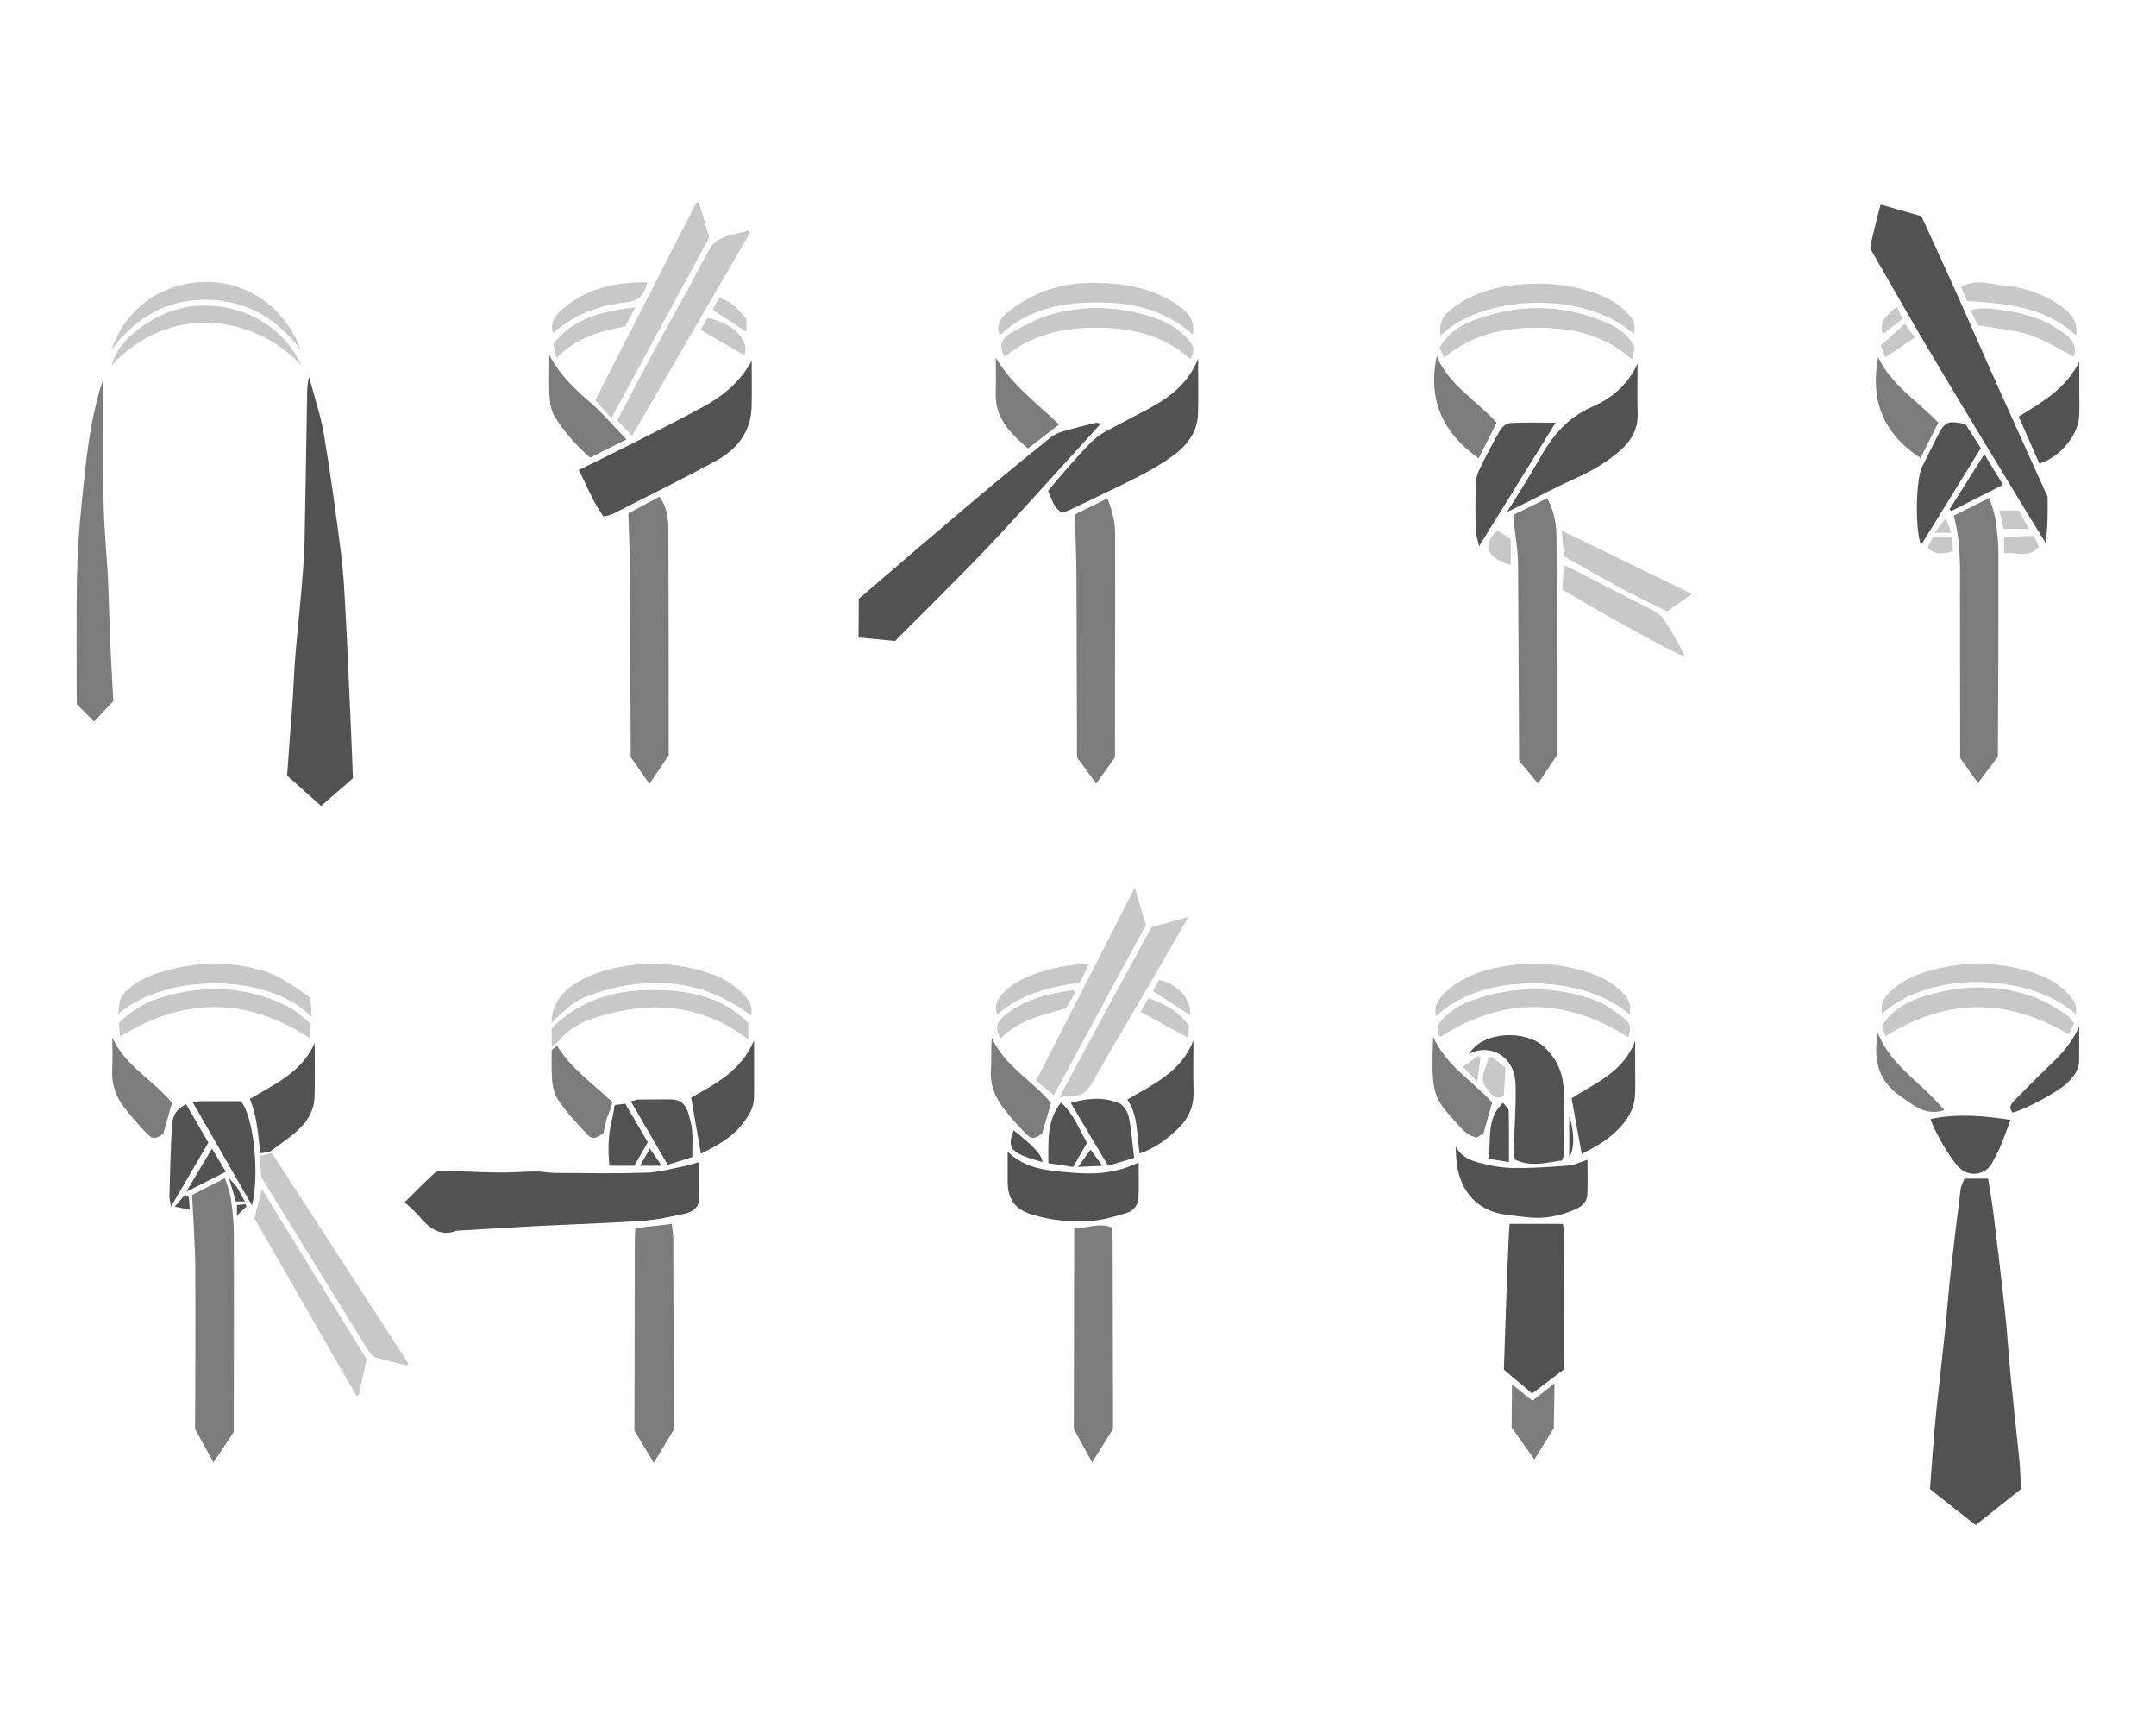 <?xml version="1.0" encoding="utf-8"?>
<!-- Generator: Adobe Illustrator 16.0.0, SVG Export Plug-In . SVG Version: 6.00 Build 0)  -->
<!DOCTYPE svg PUBLIC "-//W3C//DTD SVG 1.1//EN" "http://www.w3.org/Graphics/SVG/1.1/DTD/svg11.dtd">
<svg version="1.1" id="Ebene_1" xmlns="http://www.w3.org/2000/svg" xmlns:xlink="http://www.w3.org/1999/xlink" x="0px" y="0px"
	 width="1028.817px" height="824.016px" viewBox="0 0 1028.817 824.016" enable-background="new 0 0 1028.817 824.016"
	 xml:space="preserve">
<g>
	<g>
		<path fill="#525252" d="M942.756,727.569l-21.791-17.201c0,0,1.877-26.623,3.01-37.258c1.396-13.064,2.916-26.115,4.281-39.178
			c0.916-8.777,1.543-17.588,2.512-26.359c1.496-13.436,3.137-26.855,4.83-40.266c0.197-1.611,1.082-3.141,1.76-5.018
			c3.637,0,7.107,0,11.35,0c0.914,5.932,1.936,11.604,2.635,17.314c1.934,15.832,3.854,31.674,5.561,47.533
			c1.031,9.521,1.547,19.1,2.475,28.627c1.33,13.637,2.813,27.254,4.248,40.881c0.395,3.734,0.752,13.73,0.752,13.73
			L942.756,727.569z"/>
		<path fill="#525252" d="M153.221,384.48l-16.2-14.492c0,0,0.87-12.767,1.338-19.118c0.414-5.625,0.934-11.244,1.303-16.872
			c0.458-6.943,0.673-13.907,1.249-20.84c0.95-11.418,2.182-22.813,3.146-34.229c0.586-6.933,1.12-13.885,1.272-20.837
			c0.499-22.808,0.816-45.614,1.188-68.422c0.054-3.198,0.007-6.404,0.974-9.828c2.394,9.073,5.477,18.027,7.041,27.239
			c3.173,18.699,5.731,37.514,8.124,56.336c1.232,9.678,1.733,19.466,2.26,29.222c0.894,16.531,1.536,33.079,2.305,49.617
			c0.715,15.513,1.181,29.024,1.181,29.024L153.221,384.48z"/>
		<path fill="#525252" d="M897.452,97.574c6.74,1.931,13.166,3.77,19.418,5.562c5.926,12.975,11.693,25.426,17.313,37.94
			c5.313,11.837,10.42,23.766,15.725,35.607c8.764,19.57,17.617,39.102,26.422,58.653c0.311,0.685,0.775,1.402,0.781,2.107
			c0.061,7.083,0.037,14.167-0.975,21.5c-3.771-6.11-7.582-12.194-11.299-18.337c-13.543-22.359-27.164-44.668-40.537-67.131
			c-10.479-17.61-20.678-35.393-30.852-53.182c-0.441-0.774-0.986-2.69-0.986-2.69S895.581,103.677,897.452,97.574z"/>
		<path fill="#525252" d="M333.692,554.377c0,6.576,0.195,12.197-0.065,17.795c-0.184,3.982-3.295,6.025-6.677,6.764
			c-6.766,1.48-13.61,3.016-20.492,3.484c-16.696,1.139-33.432,1.623-50.148,2.48c-12.573,0.641-25.137,1.453-37.705,2.188
			c-0.186,0.01-0.396-0.047-0.562,0.02c-8.255,3.1-13.446-1.443-18.291-7.17c-1.806-2.135-4.029-3.918-6.649-6.416
			c4.887-4.82,9.445-9.486,14.243-13.898c0.952-0.875,2.815-1.105,4.245-1.076c8.838,0.207,17.667,0.709,26.5,0.822
			c5.934,0.07,11.87-0.465,17.806-0.502c2.975-0.021,5.955,0.672,8.93,0.689c14.53,0.08,29.069,0.35,43.582-0.111
			c6.105-0.197,12.168-1.99,18.236-3.152C328.64,555.913,330.576,555.239,333.692,554.377z"/>
		<path fill="#525252" d="M525.381,202c-12.635,13.899-25.113,27.646-37.625,41.369c-4.821,5.289-9.678,10.545-14.566,15.771
			c-11.583,12.382-46.133,46.635-46.133,46.635l-17.39-1.64l0.12-18.438c0,0,45.362-39.093,66.812-56.835
			c8.265-6.834,16.548-13.639,24.935-20.318c1.563-1.246,3.575-2.104,5.52-2.681c5.047-1.496,10.16-2.787,15.275-4.031
			C523.313,201.594,524.44,201.935,525.381,202z"/>
		<path fill="#7C7C7C" d="M263.391,514.09c0.184,3.627,0.988,7.746,2.97,10.648c3.902,5.711,8.646,10.891,13.387,15.961
			c2.874,3.076,4.161,2.783,8.199-0.143c0.48-2.195,1.444-6.594,1.444-6.594s3.222-7.805,2.714-8.289
			c-8.947-8.551-19.45-15.648-26.329-26.867l-2.517,2.146C263.212,505.333,263.167,509.721,263.391,514.09z"/>
		<path fill="#C8C8C8" d="M310.74,472.29c-17.067,0.043-32.775,4.543-45.786,16.516l-1.759,2.064
			c0.075,2.643,0.106,5.287,0.085,7.938c-0.007,0.717,3.154-1.871,3.673-2.52c4.826-6.012,11.475-9.135,18.398-11.248
			c25.188-7.689,49.3-6.26,71.713,10.824c0-2.969,0-5.105,0-7.869C344.445,475.108,328.184,472.247,310.74,472.29z"/>
		<path fill="#C8C8C8" d="M355.458,475.122c-4.556-5.01-10.094-8.527-16.425-10.674c-14.368-4.867-29.013-5.969-43.968-2.973
			c-7.851,1.566-15.29,3.975-21.889,8.637c-6.284,4.439-9.953,10.1-9.979,17.949l1.924-2.047c6.211-5.912,9.711-8.891,16.129-11.182
			c27.202-9.727,53.229-8.33,77.164,9.602C359.271,480.67,357.883,477.792,355.458,475.122z"/>
		<path fill="#7C7C7C" d="M943.874,373.533l-8.51-11.94c0,0-0.084-52.002-0.09-75.965c0-13.151,0.654-26.343-2.963-39.617
			c5.678-2.836,10.986-5.489,17.035-8.512c1.115,3.909,2.371,7.035,2.848,10.271c0.766,5.195,1.393,10.466,1.416,15.706
			c0.131,30.564-0.254,97.526-0.254,97.526L943.874,373.533z"/>
		<path fill="#7C7C7C" d="M523.073,373.782l-9.134-12.509c0,0-0.173-58.9-0.273-87.025c-0.031-9.177-0.492-18.354-0.79-28.785
			c4.313-2.135,9.758-4.831,15.565-7.705c2.406,6.11,3.703,11.447,3.691,17.176c-0.068,34.167-0.104,106.339-0.104,106.339
			L523.073,373.782z"/>
		<path fill="#7C7C7C" d="M733.92,373.801l-9.02-10.934c0,0-0.301-64.255-0.504-94.083c-0.045-6.341-1.277-12.669-1.91-19.01
			c-0.129-1.282-0.021-2.589-0.021-4.304c5.107-2.502,10.287-5.042,15.873-7.78c3.438,6.291,4.342,12.73,4.395,18.949
			c0.285,34.544,0.217,103.641,0.217,103.641L733.92,373.801z"/>
		<path fill="#7C7C7C" d="M101.856,697.653l-8.777-15.992c0,0,0.336-51.316,0.113-76.971c-0.099-11.238-0.962-22.471-1.521-34.662
			c4.412-2.238,9.689-4.92,15.694-7.963c1.124,3.805,2.375,6.738,2.808,9.787c0.757,5.391,1.399,10.848,1.423,16.271
			c0.132,30.375-0.059,95.037-0.059,95.037L101.856,697.653z"/>
		<path fill="#7C7C7C" d="M309.908,373.935l-8.944-12.759c0,0-0.25-59.097-0.353-86.813c-0.033-9.551-0.482-19.102-0.764-29.464
			c4.389-2.349,9.468-5.068,14.854-7.951c3.559,4.889,4.196,10.205,4.222,15.289c0.202,36.012,0.19,108.042,0.19,108.042
			L309.908,373.935z"/>
		<path fill="#525252" d="M358.692,172.141c0,7.343,0.179,14.692-0.038,22.032c-0.355,11.94-7.037,20.224-16.903,25.612
			c-16.343,8.918-33.083,17.107-49.685,25.543c-1.101,0.562-2.46,0.621-4.104,1.009c-5.05-6.788-7.815-14.567-11.79-22.086
			c9.177-4.544,18.067-8.855,26.872-13.328c10.892-5.536,21.823-11.009,32.533-16.882
			C345.099,188.823,353.325,182.071,358.692,172.141z"/>
		<path fill="#C8C8C8" d="M129.822,550.176c-2.161,0-3.118,1.092-5.785,1.092c0.148,3.66,0.272,6.225,0.611,9.842
			c0.125,0.352,0.19,0.748,0.383,1.059c16.868,27.385,33.73,54.773,50.67,82.107c0.837,1.346,2.206,2.826,3.631,3.264
			c4.922,1.521,9.979,2.602,14.986,3.854c0.186-0.307,0.372-0.615,0.56-0.922C173.265,617.155,151.647,583.833,129.822,550.176z"/>
		<path fill="#525252" d="M129.159,549.157c3.899-2.889,7.086-5.164,10.167-7.563c6.012-4.689,10.529-10.428,10.779-18.373
			c0.275-8.564,0.063-17.148,0.063-25.725c-6.019,14.045-19.177,19.742-30.993,26.74c4.007,8.48,4.861,25.939,4.861,25.939
			S129.38,549.5,129.159,549.157z"/>
		<path fill="#525252" d="M720.385,583.842c7.799,0,16.904,0,25.404,0c0.105,0.859,0.463,2.449,0.467,4.045
			c0.035,19.609-0.092,65.504-0.092,65.504l-15.043,11.373l-13.498-11.379C717.625,653.385,719.715,588.028,720.385,583.842z"/>
		<path fill="#7C7C7C" d="M311.996,697.823l-9.257-15.33c0,0,0.167-61.439,0.179-92.158c0.002-1.295,0.141-2.584,0.247-4.451
			c5.647-0.645,11.162-1.273,17.43-1.988c0.271,2.822,0.682,5.141,0.687,7.465c0.045,29.783,0.254,90.678,0.254,90.678
			L311.996,697.823z"/>
		<path fill="#7C7C7C" d="M521.161,697.649l-8.771-16.008c0,0,0.18-59.258,0.18-88.881c0-2.195,0-4.395,0-6.953
			c6.359,0.313,11.746-2.719,17.921-0.229c0.154,2.295,0.451,4.676,0.453,7.061c0.033,28.871,0.186,88.998,0.186,88.998
			L521.161,697.649z"/>
		<path fill="#7C7C7C" d="M36.63,335.952c0,0-0.256-40.494,0.099-60.678c0.204-11.644,1.039-23.309,2.222-34.899
			c2.022-19.816,3.704-39.725,10.376-59.803c0,20.247-0.251,39.509,0.094,58.761c0.211,11.834,1.335,23.65,2.053,35.476
			c0.033,0.567,0.073,1.133,0.089,1.698c0.396,11.105,0.734,22.216,1.2,33.316c0.254,6.011,1.329,24.617,1.329,24.617l-9.195,9.825
			L36.63,335.952z"/>
		<path fill="#525252" d="M571.739,171.118c0,9.349,0.141,17.592-0.037,25.833c-0.189,8.812-4.918,15.327-11.697,20.261
			c-4.982,3.631-10.336,6.862-15.834,9.668c-11.051,5.647-22.307,10.889-33.488,16.275c-1.169,0.564-2.423,0.955-3.707,1.454
			c-4.267-2.131-4.972-6.39-6.837-10.463c3.109-3.678,6.177-7.434,9.385-11.07c3.603-4.083,7.215-8.172,11.057-12.027
			c1.955-1.959,4.27-3.692,6.691-5.03c7.074-3.909,14.342-7.465,21.43-11.35C558.409,189.348,567.047,182.863,571.739,171.118z"/>
		<path fill="#525252" d="M781.413,173.473c0,7.93-0.199,15.865,0.061,23.787c0.23,7.013-2.832,12.582-7.602,16.992
			c-6.51,6.016-14.191,10.391-22.336,14.057c-8.76,3.944-17.246,8.497-25.855,12.78c-1.834,0.912-3.689,1.796-6.529,3.177
			c5.609-9.151,10.936-17.253,15.662-25.687c6.016-10.736,13.248-19.447,25.17-24.622
			C769.036,190.027,776.995,183.404,781.413,173.473z"/>
		<path fill="#525252" d="M745.434,553.586c-7.564,0.975-14.732,3.379-22.621-0.445c-0.127-1.533-0.471-3.514-0.422-5.479
			c0.256-10.166,1.121-20.34,0.801-30.486c-0.447-14.016-12.955-19.619-22.367-14.252c6.912-11.26,27.1-11.623,35.869-3.627
			c5.971,5.447,9.076,12.164,9.414,19.895c0.455,10.555,0.109,21.146,0.064,31.721C746.168,551.622,745.792,552.336,745.434,553.586
			z"/>
		<path fill="#525252" d="M543.362,554.542c0,6.289,0.121,11.359-0.039,16.426c-0.121,3.758-2.182,6.619-5.711,7.682
			c-5.197,1.559-10.5,3.189-15.865,3.674c-9.989,0.904-19.96,0.029-29.606-3.029c-7.851-2.482-11.261-7.258-11.298-15.488
			c-0.021-4.516-0.005-9.031-0.005-14.402c8.819,8.574,19.678,9.051,30.155,9.984C521.684,560.342,532.432,559.958,543.362,554.542z
			"/>
		<path fill="#525252" d="M694.592,546.885c2.58,4.863,6.777,6.596,10.836,7.709c5.387,1.479,11.053,2.518,16.619,2.602
			c8.807,0.146,17.641-0.494,26.434-1.162c2.713-0.207,5.332-1.59,9.051-2.771c0,5.891,0.188,11.295-0.066,16.676
			c-0.17,3.574-2.871,5.738-5.844,7.041c-7.492,3.283-15.338,4.762-23.553,3.637c-4.084-0.557-8.25-0.748-12.268-1.627
			c-12.879-2.805-19.348-12.758-20.73-24.455C694.803,552.293,694.782,550.032,694.592,546.885z"/>
		<path fill="#C8C8C8" d="M333.567,96.609c1.573,5.39,3.151,10.778,4.875,16.672c-15.167,27.992-30.442,56.181-46.715,86.214
			c-2.926-3.25-5.101-5.668-7.702-8.558c16.38-31.99,32.385-63.241,48.384-94.493C332.796,96.497,333.182,96.553,333.567,96.609z"/>
		<path fill="#C8C8C8" d="M357.886,111.042c-18.57,31.983-37.146,63.963-56.247,96.859c-2.777-2.893-4.882-5.087-7.067-7.364
			c5.76-10.929,11.115-21.282,16.649-31.536c5.809-10.771,11.82-21.435,17.684-32.175c3.342-6.117,6.362-12.42,9.946-18.389
			c1.251-2.082,3.504-4.041,5.748-4.944c3.956-1.597,8.255-2.338,12.411-3.438C357.3,110.384,357.594,110.713,357.886,111.042z"/>
		<path fill="#C8C8C8" d="M502.856,522.446c-3.268-2.672-5.729-4.688-8.437-6.896c15.659-30.621,31.042-60.701,47.063-92.033
			c1.949,6.496,3.527,11.76,5.332,17.771C532.29,468.112,517.547,495.323,502.856,522.446z"/>
		<path fill="#C8C8C8" d="M121.391,581.211c1.51-5.795,2.526-9.693,3.608-13.852c16.648,27.027,33.283,54.031,49.946,81.072
			c-1.275,5.828-2.51,11.479-3.744,17.131c-0.36,0.127-0.722,0.254-1.084,0.381C153.642,637.299,137.169,608.649,121.391,581.211z"
			/>
		<path fill="#C8C8C8" d="M549.528,442.29c5.977-1.666,11.186-3.113,17.59-4.893c-5.449,9.449-10.25,17.863-15.127,26.232
			c-10.326,17.705-20.816,35.314-30.943,53.137c-2.213,3.896-4.594,6.182-9.21,5.857c-1.568-0.113-3.182,0.451-6.333,0.949
			C520.428,495.667,534.881,469,549.528,442.29z"/>
		<path fill="#525252" d="M705.809,260.557c-0.65-2.952-1.553-5.273-1.613-7.62c-0.193-7.359-0.188-14.729,0.002-22.093
			c0.059-2.199,0.621-4.555,1.588-6.531c3.145-6.428,6.432-12.799,10.002-18.994c0.92-1.59,3.029-3.403,4.682-3.495
			c6.898-0.393,13.832-0.167,21.814-0.167C729.932,221.603,718.092,240.719,705.809,260.557z"/>
		<path fill="#525252" d="M937.889,202.299c2.248,3.53,4.646,7.291,7.332,11.496c-9.533,15.447-19.035,30.849-28.504,46.193
			c-2.873-6.64-2.625-31.021,0.48-37.296c2.412-4.89,4.873-9.75,7.328-14.617C928.043,201.111,929.309,200.549,937.889,202.299z"/>
		<path fill="#C8C8C8" d="M899.786,494.34c-0.631-1.826-1.172-3.373-1.736-5.006c4.939-7.996,12.709-11.844,21.035-14.354
			c17.375-5.24,34.91-5.453,52.074,0.846c5.381,1.977,10.25,5.424,15.203,8.434c1.336,0.814,2.121,2.508,3.381,4.068
			c-0.822,1.797-1.566,3.426-2.375,5.193C957.999,476.147,929.165,475.84,899.786,494.34z"/>
		<path fill="#C8C8C8" d="M777.493,483.997c-19.793-18.203-68.525-21.734-92.244,0.801c-1.066-4.008,0.355-6.977,2.914-9.77
			c7.656-8.346,17.678-11.893,28.361-13.881c11.971-2.234,23.988-1.84,35.783,1.146c8.234,2.084,16.141,5.113,22.25,11.496
			C777.182,476.532,778.711,479.538,777.493,483.997z"/>
		<path fill="#C8C8C8" d="M148.573,485.092c-0.473-0.494-0.959-0.979-1.467-1.453c-19.843-18.51-65.751-19.98-89.862-0.631
			c-0.296,0.24-0.882,0.725-0.882,0.725l0.814-6.262c0,0,0.943-2.359,1.541-3.047c4.885-5.631,11.383-8.717,18.246-10.754
			c17.359-5.148,34.774-5.582,52.058,0.643c6.479,2.332,18.747,11.447,18.747,11.447S148.907,480.045,148.573,485.092z"/>
		<path fill="#C8C8C8" d="M569.247,159.684c-13.701-12.5-30.105-15.52-46.766-15.395c-16.439,0.122-32.574,3.405-45.523,15.755
			c-1.658-5.16,0.703-8.62,3.697-10.99c4.219-3.342,8.938-6.232,13.81-8.544c8.806-4.172,18.549-5.687,28.028-5.571
			c14.732,0.176,29.258,2.636,41.508,12.128C567.842,150.043,570.073,153.637,569.247,159.684z"/>
		<path fill="#C8C8C8" d="M689.042,170.702c-0.793-1.879-1.418-3.356-2.086-4.939c3.584-6.152,8.859-10.019,15.063-12.486
			c20.865-8.291,41.943-8.509,62.756-0.125c6.139,2.47,12.301,5.906,15.297,12.865c-0.4,1.585-0.807,3.187-1.359,5.412
			c-12.979-11.653-28.191-14.986-44.682-15.094C717.532,156.229,702.325,159.566,689.042,170.702z"/>
		<path fill="#C8C8C8" d="M567.989,171.269c-13.031-11.627-28.063-14.826-44.391-14.946c-16.335-0.12-31.337,3.297-44.183,13.878
			c-2.623-4.499-1.982-8.384,2.729-11.125c5.979-3.474,12.216-6.938,18.794-8.864c16.689-4.89,33.494-4.25,49.986,1.439
			c6.303,2.176,11.992,5.396,16.414,10.63C569.711,165.093,570.292,167.786,567.989,171.269z"/>
		<path fill="#C8C8C8" d="M687.491,160.072c-1.471-7.858,3.418-11.727,8.133-14.843c9.08-6,19.33-8.73,30.283-9.607
			c10.25-0.818,20.256-0.08,30.061,2.571c8.027,2.175,15.656,5.487,21.348,12.018c2.791,3.196,3.072,4.313,2.324,9.137
			C755.331,137.635,706.139,141.123,687.491,160.072z"/>
		<path fill="#C8C8C8" d="M148.31,488.315c-0.32,3.09,0.014,5.061-0.203,7.131c-29.595-19.596-59.358-19.756-89.104-1.947
			c-0.574,0.344-1.726,1.053-1.726,1.053l-0.536-6.354c0,0,4.664-5.652,14.998-10.592c22.162-8.012,44.288-8.193,65.734,2.605
			C141.388,482.186,144.622,485.506,148.31,488.315z"/>
		<path fill="#C8C8C8" d="M777.038,494.868c-29.783-18.965-59.525-19.506-89.889-0.146c-1.916-2.563-1.65-5.33,0.771-8.039
			c4.125-4.623,9.355-7.648,15.072-9.646c19.326-6.777,38.801-6.877,58.027,0.123c4.99,1.818,9.58,5.148,13.811,8.484
			C778.34,488.415,778.354,490.577,777.038,494.868z"/>
		<path fill="#525252" d="M754.758,550.436c-1.67-9.189-3.16-17.395-4.813-26.486c10.84-7.107,24.838-12.426,30.336-27.395
			c0,4.455,0.01,8.908,0,13.357c-0.016,4.516,0.221,9.055-0.146,13.543c-0.445,5.424-3.137,10.033-6.717,13.984
			C768.344,543.042,762.018,546.899,754.758,550.436z"/>
		<path fill="#525252" d="M334.461,550.399c-1.632-9.385-3.097-17.785-4.656-26.75c11.016-6.406,23.704-12.354,30.038-27.355
			c0,5.645,0.005,9.961,0,14.285c-0.009,4.529,0.097,9.059-0.083,13.578c-0.183,4.736-2.697,8.477-5.529,12.094
			C349.094,542.827,342.051,546.538,334.461,550.399z"/>
		<path fill="#525252" d="M537.961,524.524c12.592-7.424,25.641-13.104,31.533-28.176c0,8.828-0.186,16.543,0.053,24.242
			c0.23,7.301-2.525,13.266-7.654,18.082c-5.152,4.844-10.773,9.129-18.063,11.607C542.305,541.327,543.282,532.434,537.961,524.524
			z"/>
		<path fill="#C8C8C8" d="M990.698,483.946c-21.246-19.332-69.238-21.732-92.629-0.236c-1.195-6.496,2.873-10.141,7.252-13.428
			c6.783-5.09,14.813-7.311,22.926-8.943c14.492-2.906,28.797-1.744,42.791,2.992c6.51,2.207,12.338,5.498,16.852,10.871
			C990.434,478.231,990.721,478.743,990.698,483.946z"/>
		<path fill="#C8C8C8" d="M746.135,269.609c0,0,4.16,1.794,5.973,2.724c11.721,6.014,23.357,12.201,35.17,18.041
			c2.158,1.07,5.816,3.742,5.816,3.742s9.178,14.219,10.891,19.262c-3.533-1.712-7.104-3.354-10.584-5.155
			c-4.172-2.164-8.25-4.516-12.418-6.697c-9.506-4.975-35.461-20.254-35.461-20.254L746.135,269.609z"/>
		<path fill="#C8C8C8" d="M807.389,283.339c-4.443,3.13-7.783,5.475-11.848,8.337c-5.955-2.951-12.164-5.957-18.313-9.099
			c-8.367-4.273-30.912-17.218-30.912-17.218l-1.078-12.185C745.241,253.174,786.083,272.996,807.389,283.339z"/>
		<path fill="#7C7C7C" d="M298.934,209.639c-5.988,2.994-11.625,5.809-17.361,8.676c-6.792-6.009-12.39-12.331-16.83-19.497
			c-1.679-2.712-2.309-6.364-2.502-9.645c-0.381-6.374-0.113-12.785-0.113-19.718c4.782,8.96,11.416,15.579,18.751,21.806
			C287.146,196.589,292.495,203.002,298.934,209.639z"/>
		<path fill="#525252" d="M91.891,525.729c2.326-0.227,3.231-0.393,4.14-0.393c6.576-0.021,13.151-0.014,18.954-0.014
			c6.298,7.779,8.883,35.818,5.254,49.713C110.96,558.899,101.682,542.76,91.891,525.729z"/>
		<path fill="#525252" d="M921.239,533.809c12.723-2.578,24.916-1.586,38.146,0.418c-1.68,4.482-3.053,8.48-4.682,12.365
			c-1.16,2.775-2.623,5.414-4.025,8.082c-3.063,5.828-10.738,7.078-15.564,2.572C931.293,553.682,923.327,540.493,921.239,533.809z"
			/>
		<path fill="#525252" d="M973.159,221.163c-3.17-7.227-6.375-14.527-9.846-22.432c11.146-6.882,22.375-13.204,28.895-26.12
			c0,5.214,0.01,9.485-0.004,13.753c-0.014,4.33,0.24,8.681-0.137,12.979C991.295,208.162,982.532,218.325,973.159,221.163z"/>
		<path fill="#C8C8C8" d="M53.142,166.927c7.22-20.673,24.036-30.781,41.057-32.26c22.622-1.966,41.604,11.602,49.318,32.22
			c-11.971-15.818-27.006-23.817-45.405-23.893C79.471,142.919,64.671,151.471,53.142,166.927z"/>
		<path fill="#C8C8C8" d="M143.867,174.343c-23.542-25.174-63.928-29.083-90.558-0.097c2.928-12.735,21.205-26.247,38.644-28.13
			C112.818,143.858,134.135,153.651,143.867,174.343z"/>
		<path fill="#7C7C7C" d="M501.563,526.211c-1.468,4.979-2.843,9.639-4.313,14.615c-3.8,2.713-5.176,2.799-8.302-0.508
			c-3.486-3.689-6.919-7.467-10.015-11.482c-4.121-5.354-6.5-11.359-6.087-18.363c0.302-5.074,0.06-10.18,0.369-15.498
			C479.283,508.495,492.482,515.366,501.563,526.211z"/>
		<path fill="#7C7C7C" d="M53.596,495.079c6.251,13.623,19.803,20.363,28.474,31.045c-1.397,4.977-2.702,9.633-4.102,14.629
			c-3.683,2.799-5.12,2.936-8.217-0.334c-3.608-3.807-7.119-7.738-10.325-11.887c-4.134-5.344-6.303-11.396-5.887-18.35
			C53.838,505.165,53.596,500.112,53.596,495.079z"/>
		<path fill="#7C7C7C" d="M712.045,525.958c-1.471,5.217-2.684,9.525-4.145,14.713c-0.65,0.41-2.023,1.271-3.209,2.014
			c-5.414-1.199-8.145-5.318-11.236-8.701c-9.852-10.771-10.488-13.861-9.594-39.402C690.045,508.372,702.762,515.7,712.045,525.958
			z"/>
		<path fill="#7C7C7C" d="M714.186,201.586c-2.893,5.722-5.65,11.176-8.617,17.049c-17.49-12.39-24.279-28.39-20.004-48.716
			C691.137,183.23,703.893,190.613,714.186,201.586z"/>
		<path fill="#7C7C7C" d="M896.213,170.417c5.951,12.862,18.547,20.598,28.727,31.226c-2.863,5.666-5.621,11.126-8.5,16.818
			C898.079,206.622,892.438,190.173,896.213,170.417z"/>
		<path fill="#525252" d="M541.198,552.37c-4.25,1.279-8.063,2.432-12.445,3.764c-6.016-10.133-11.717-19.73-17.796-29.973
			c8.089-2.352,15.675-2.893,22.97,0.076c2.133,0.869,4.146,4.035,4.672,6.477C539.885,538.713,540.28,544.915,541.198,552.37z"/>
		<path fill="#525252" d="M318.622,555.67c-5.967-10.264-11.609-19.961-17.583-30.234c1.724-0.404,2.876-0.889,4.038-0.912
			c4.901-0.08,9.807,0.031,14.706-0.043c4.354-0.07,7.232,1.916,8.483,6.012c0.873,2.859,1.738,5.791,1.997,8.75
			c0.341,3.895,0.082,7.84,0.082,12.752C327.161,552.991,323.318,554.196,318.622,555.67z"/>
		<path fill="#7C7C7C" d="M475.17,170.728c7.86,13.085,19.64,21.658,30.205,31.757c-5.042,3.897-9.72,7.509-14.845,11.468
			c-8.276-7.122-15.821-14.372-15.389-26.539C475.328,182.155,475.17,176.885,475.17,170.728z"/>
		<polygon fill="#7C7C7C" points="731.223,668.225 741.795,659.944 741.454,681.284 732.206,696.247 721.313,681 721.506,660.401 		
			"/>
		<path fill="#525252" d="M88.766,526.731c3.565,6.117,6.95,11.924,10.694,18.348c-5.839,9.98-11.703,20.006-17.808,30.434
			c-0.289-1.727-0.844-3.377-0.799-5.02c0.294-10.922,0.59-21.834,1.154-32.742C82.305,531.942,83.999,529.387,88.766,526.731z"/>
		<path fill="#C8C8C8" d="M935.795,136.981c6.74-4.057,13.213-1.514,19.352-0.978c10.377,0.9,20.281,4.153,28.811,10.433
			c4.098,3.02,7.672,6.729,6.82,13.796c-14.836-14.015-33.143-15.404-52.117-16.602
			C937.709,141.426,936.733,139.157,935.795,136.981z"/>
		<path fill="#C8C8C8" d="M989.633,170.06c-7.422-3.692-14.143-8.02-21.494-10.423c-7.381-2.411-15.391-2.905-24.275-4.438
			c-0.801-1.625-2.061-4.198-3.533-7.204c6.205-1.729,11.486-0.552,16.797,0.207c10.404,1.482,20.016,4.763,28.463,11.277
			C989.528,162.513,990.948,165.965,989.633,170.06z"/>
		<path fill="#525252" d="M960.34,530.79c-2.17-2.832-0.381-4.496,1.189-6.086c5.291-5.344,10.541-10.73,15.986-15.914
			c5.59-5.314,10.965-10.748,14.645-19.129c0,6.227,0.061,11.246-0.014,16.266c-0.072,4.699-2.785,7.959-6.041,10.996
			C981.836,520.907,966.877,529.153,960.34,530.79z"/>
		<path fill="#C8C8C8" d="M308.92,134.662c-1.608,6.357-4.266,9.066-10.351,9.636c-12.73,1.19-24.419,5.837-34.711,14.6
			c-1.488-5.07,1.183-8.403,3.872-10.837C279.242,137.651,293.257,134.542,308.92,134.662z"/>
		<path fill="#525252" d="M293.612,527.143c1.454-0.184,2.909-0.365,4.734-0.602c3.542,6.025,7.039,11.979,10.778,18.344
			c-2.218,3.857-4.332,7.545-6.451,11.238c-4.174,0-7.86,0-11.888,0c-0.731-8.016-0.598-15.607,1.51-23.119
			c0.494-1.76,0.611-3.627,0.905-5.443C293.339,527.42,293.476,527.286,293.612,527.143z"/>
		<path fill="#7C7C7C" d="M896.106,492.768c6.102,15.857,21.309,23.941,31.646,36.859c-9.178,2.92-14.938-2.563-21.146-6.863
			C895.909,515.362,893.881,504.889,896.106,492.768z"/>
		<path fill="#525252" d="M500.257,554.885c0.108-10.268-1.021-19.91,6.035-28.938c6.237,5.695,8.511,12.701,12.427,19.195
			c-2.188,3.814-4.297,7.504-6.624,11.563C508.147,556.098,504.702,555.569,500.257,554.885z"/>
		<path fill="#C8C8C8" d="M519.639,459.858c-1.828,3.748-3.029,6.209-4.32,8.848c-14.251,2.141-28.013,5.154-39.466,15.344
			c-1.354-3.941-0.25-6.867,2.072-9.482c4.377-4.926,10.042-7.906,16.125-10.033C501.84,461.803,509.85,460.049,519.639,459.858z"/>
		<path fill="#C8C8C8" d="M303.167,146.563c-2.056,3.902-3.438,6.529-4.847,9.208c-11.987,2.098-23.267,5.407-32.764,15.01
			c-0.642-2.876-1.096-4.906-1.5-6.717C273.938,151.492,287.514,148.536,303.167,146.563z"/>
		<path fill="#C8C8C8" d="M513.051,473.686c-1.443,2.348-2.891,4.689-4.604,7.471c-10.917,2.967-22.375,5.508-30.968,14.193
			c-2.843-4.684-2.091-7.545,2.241-11.113c7.311-6.021,15.938-8.914,25.031-10.721c2.488-0.492,5.014-0.809,7.521-1.203
			C512.531,472.768,512.792,473.231,513.051,473.686z"/>
		<path fill="#525252" d="M930.2,243.106c5.438-8.608,10.875-17.215,16.697-26.439c3.213,5.28,5.885,9.666,8.904,14.633
			c-8.717,4.407-16.693,8.438-24.672,12.472C930.821,243.548,930.514,243.327,930.2,243.106z"/>
		<path fill="#525252" d="M720.04,554.356c-3.867-0.604-6.756-1.061-9.834-1.539c1.559-9.432-1.186-18.994,6.994-26.707
			c1.182,1.51,2.701,2.553,2.729,3.635C720.133,537.573,720.04,545.405,720.04,554.356z"/>
		<path fill="#C8C8C8" d="M566.995,495.116c-7.748-4.236-14.889-8.146-22.705-12.416c1.072-1.84,2.391-4.107,3.789-6.506
			c7.82,2.889,14.631,6.162,19.352,13.357C567.299,491.221,567.141,493.215,566.995,495.116z"/>
		<path fill="#C8C8C8" d="M334.266,157.381c1.194-2.011,2.326-3.909,3.405-5.725c12.427,2.681,20.299,10.849,17.54,17.792
			C348.396,165.521,341.559,161.586,334.266,157.381z"/>
		<path fill="#C8C8C8" d="M711.784,504.09c2.258,1.77,4.518,3.537,6.547,5.131c-0.244,4.873-0.457,9.121-0.666,13.266
			c-4.365,3.006-6.074-0.785-7.928-2.836c-4.652-5.15-0.359-9.939,0.436-14.867C710.709,504.551,711.247,504.321,711.784,504.09z"/>
		<path fill="#525252" d="M88.834,568.583c4.417-7.398,8.119-13.594,12.331-20.645c2.361,3.961,4.304,7.215,6.59,11.049
			C101.588,562.112,95.829,565.038,88.834,568.583z"/>
		<path fill="#C8C8C8" d="M550.129,472.821c0.93-1.66,1.992-3.57,2.992-5.354c9.104,1.887,15.584,9.623,14.727,16.834
			C562.233,480.663,556.512,476.956,550.129,472.821z"/>
		<path fill="#C8C8C8" d="M714.532,253.102c2.143,1.335,4.27,2.665,6.412,4.005c0,4.325,0,8.309,0,12.39
			C710.592,266.824,706.219,260.293,714.532,253.102z"/>
		<path fill="#C8C8C8" d="M970.497,255.608c0.826,1.762,1.59,3.389,2.492,5.315c-5,5.362-10.791,2.493-16.707,2.942
			c0-2.714,0-4.776,0-7.629C960.915,256.034,965.297,255.839,970.497,255.608z"/>
		<path fill="#C8C8C8" d="M343.076,142.132c6.517,1.552,9.412,6.11,13.102,9.951c0,2.048,0,4.057,0,6.228
			c-5.33-3.469-10.428-6.792-16.136-10.508C340.98,146.05,341.968,144.206,343.076,142.132z"/>
		<path fill="#C8C8C8" d="M899.676,170.46c-0.688-1.708-1.293-3.208-2.225-5.537c3.65-3.33,7.305-6.667,11.537-10.531
			c1.914,2.622,3.266,4.476,4.836,6.625C908.901,164.307,904.456,167.271,899.676,170.46z"/>
		<path fill="#C8C8C8" d="M954.038,243.546c3.447,0,6.213,0,9.271,0c1.486,2.676,2.986,5.36,4.896,8.784c-4.449,0-7.902,0-12.094,0
			C955.434,249.458,954.776,246.669,954.038,243.546z"/>
		<path fill="#C8C8C8" d="M931.971,262.941c-6.717,1.778-8.137,1.587-12.191-1.587c0.787-1.595,1.629-3.321,2.504-5.097
			c3.111,0,5.836,0,9.193,0C931.657,258.626,931.807,260.695,931.971,262.941z"/>
		<path fill="#C8C8C8" d="M905.02,146.325c1.162,2.281,1.984,3.88,2.922,5.715c-3.273,2.542-6.295,4.892-9.539,7.411
			C896.44,152.95,900.762,150.222,905.02,146.325z"/>
		<path fill="#C8C8C8" d="M704.875,516.024c-2.68-2.799-4.389-4.592-6.781-7.088c2.789-1.99,5.021-3.574,7.254-5.166
			c0.371,0.26,0.74,0.514,1.111,0.768C706.004,507.838,705.551,511.137,704.875,516.024z"/>
		<path fill="#525252" d="M748.813,552.059c0-6.633,0-13.26,0-19.412C751.042,538.532,751.637,547.901,748.813,552.059z"/>
		<path fill="#525252" d="M497.451,554.356c-3.76-1.178-11.23-2.758-14.146-6.209c-2.042-2.42-0.526-6.449,0.409-8.939
			C487.292,542.307,497.19,549.411,497.451,554.356z"/>
		<polygon fill="#525252" points="310.129,547.94 315.74,556.124 305.411,556.124 		"/>
		<polygon fill="#525252" points="520.344,548.448 526.077,556.124 514.408,556.708 		"/>
	</g>
	<polygon fill="#525252" points="113.152,566.407 116.858,573.174 112.56,573.174 109.281,562.065 	"/>
	<polygon fill="#525252" points="117.658,575.51 113.07,579.922 113.07,574.881 117.101,574.444 	"/>
	<polygon fill="#525252" points="90.153,571.247 88.338,569.897 83.335,575.633 88.834,576.745 90.582,577.186 	"/>
	<polygon fill="#C8C8C8" points="930.999,254.195 923.096,254.195 928.581,247.071 	"/>
</g>
</svg>
